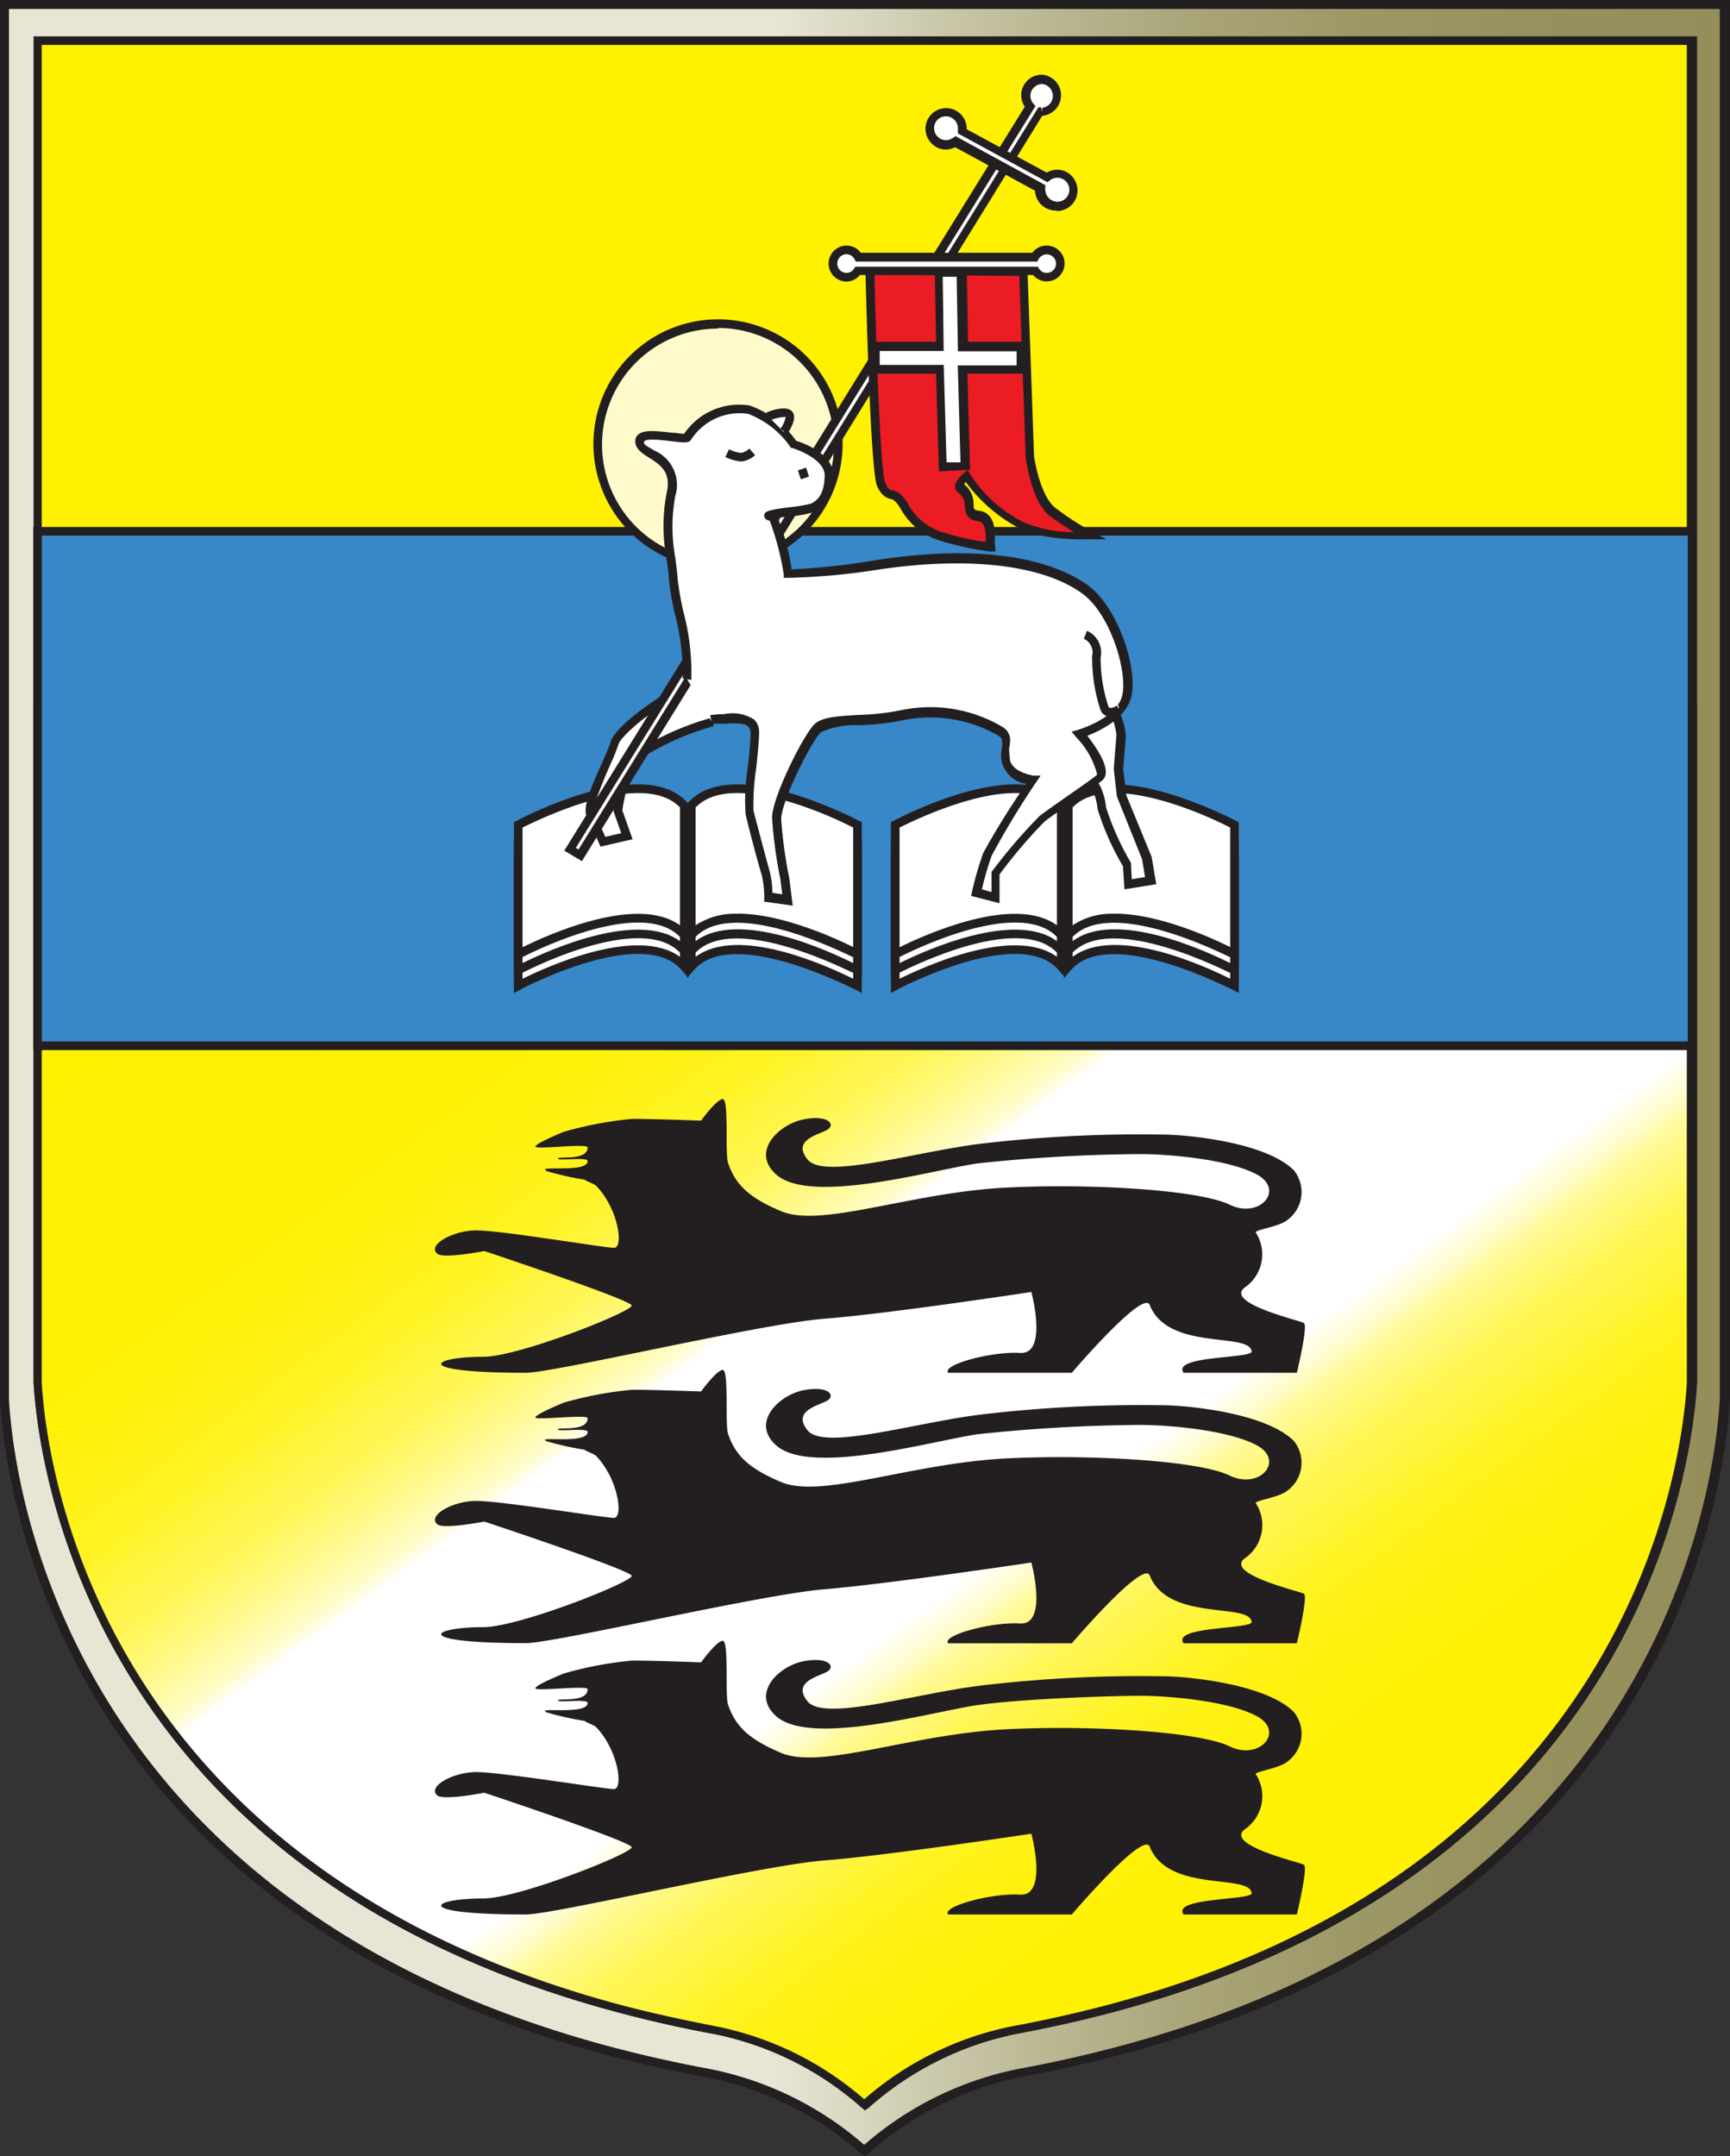 <svg xmlns="http://www.w3.org/2000/svg" xmlns:xlink="http://www.w3.org/1999/xlink" width="108.16" height="134.78" viewBox="0 0 108.16 134.78"><rect x="0" y="0" width="108.16" height="134.78" fill="#333333" stroke="none"/><defs><style>.cls-1{fill:url(#linear-gradient);}.cls-2{fill:#231f20;}.cls-3{fill:#fff100;}.cls-4{fill:url(#linear-gradient-2);}.cls-5{fill:#3887c8;}.cls-6{fill:#fff;}.cls-7{fill:#fffacb;}.cls-8{fill:#ec1c24;}</style><linearGradient id="linear-gradient" x1="0.28" y1="67.37" x2="107.87" y2="67.37" gradientUnits="userSpaceOnUse"><stop offset="0.45" stop-color="#e7e5d4"/><stop offset="0.53" stop-color="#ceccb0"/><stop offset="0.61" stop-color="#b9b691"/><stop offset="0.69" stop-color="#a9a579"/><stop offset="0.78" stop-color="#9d9967"/><stop offset="0.88" stop-color="#96915d"/><stop offset="1" stop-color="#948f5a"/></linearGradient><linearGradient id="linear-gradient-2" x1="33.25" y1="41.97" x2="93.21" y2="124" gradientUnits="userSpaceOnUse"><stop offset="0" stop-color="#fff100"/><stop offset="0.15" stop-color="#fff102"/><stop offset="0.21" stop-color="#fff109"/><stop offset="0.24" stop-color="#fff214"/><stop offset="0.28" stop-color="#fff325"/><stop offset="0.3" stop-color="#fff43b"/><stop offset="0.33" stop-color="#fff657"/><stop offset="0.35" stop-color="#fff877"/><stop offset="0.37" stop-color="#fffa9d"/><stop offset="0.39" stop-color="#fffcc8"/><stop offset="0.4" stop-color="#fffef6"/><stop offset="0.4" stop-color="#fff"/><stop offset="0.61" stop-color="#fff"/><stop offset="0.61" stop-color="#fffef6"/><stop offset="0.63" stop-color="#fffcc8"/><stop offset="0.64" stop-color="#fffa9d"/><stop offset="0.66" stop-color="#fff877"/><stop offset="0.68" stop-color="#fff657"/><stop offset="0.71" stop-color="#fff43b"/><stop offset="0.73" stop-color="#fff325"/><stop offset="0.76" stop-color="#fff214"/><stop offset="0.8" stop-color="#fff109"/><stop offset="0.85" stop-color="#fff102"/><stop offset="1" stop-color="#fff100"/></linearGradient></defs><title>cimer</title><g id="Layer_2" data-name="Layer 2"><g id="Layer_2-2" data-name="Layer 2"><path class="cls-1" d="M107.87,86.46V.28H.28V86.48s0,.36,0,1c.33,5.79,4,34.71,44.06,42.11a20.67,20.67,0,0,1,9.69,4.85l0,0a20.69,20.69,0,0,1,9.69-4.85c40-7.4,43.72-36.28,44.06-42.1C107.88,86.83,107.87,86.46,107.87,86.46Z"/><path class="cls-2" d="M54.09,134.78l-.22-.13a20.57,20.57,0,0,0-9.55-4.77C4,122.44.36,93.28,0,87.51c0-.67,0-1,0-1V0H108.16V86.46s0,.4,0,1c-.34,5.77-4,34.92-44.29,42.36a20.59,20.59,0,0,0-9.55,4.77ZM.56.56V86.48s0,.36,0,1c.33,5.7,4,34.48,43.83,41.85a20.87,20.87,0,0,1,9.64,4.74,20.89,20.89,0,0,1,9.66-4.75c39.83-7.36,43.5-36.14,43.83-41.83,0-.64,0-1,0-1V.56Z"/><path class="cls-3" d="M105.8,85.41V2.54H2.34V85.42s0,.35,0,1c.3,5.25,3.46,30.27,36.12,39.08,2,.53,4.06,1,6.25,1.42a19.89,19.89,0,0,1,9.32,4.66h0a19.89,19.89,0,0,1,9.32-4.66q2.8-.52,5.35-1.17c33.48-8.58,36.71-34,37-39.3C105.81,85.76,105.8,85.41,105.8,85.41Z"/><path class="cls-2" d="M54.08,131.91l-.21-.17a19.77,19.77,0,0,0-9.18-4.59c-2.13-.39-4.24-.87-6.27-1.42C5.49,116.86,2.39,91.42,2.1,86.41c0-.64,0-1,0-1V2.27h104V85.41s0,.39,0,1c-.29,5.09-3.47,30.9-37.22,39.55-1.75.45-3.56.84-5.37,1.18a19.78,19.78,0,0,0-9.18,4.59ZM2.61,2.81V85.42s0,.35,0,1c.28,4.94,3.34,30,35.92,38.83,2,.54,4.12,1,6.23,1.41a20.06,20.06,0,0,1,9.27,4.56,20.08,20.08,0,0,1,9.29-4.57c1.8-.33,3.59-.73,5.33-1.17,33.38-8.55,36.52-34,36.81-39.06,0-.62,0-1,0-1V2.81Z"/><path class="cls-4" d="M105.8,85.41V44.22H2.34v41.2s0,.35,0,1c.3,5.25,3.46,30.27,36.12,39.08,2,.53,4.06,1,6.25,1.42a19.89,19.89,0,0,1,9.32,4.66h0a19.89,19.89,0,0,1,9.32-4.66q2.8-.52,5.35-1.17c33.48-8.58,36.71-34,37-39.3C105.81,85.76,105.8,85.41,105.8,85.41Z"/><path class="cls-2" d="M54.08,131.91l-.21-.17a19.79,19.79,0,0,0-9.18-4.59c-2.13-.39-4.24-.87-6.27-1.42C5.49,116.86,2.39,91.42,2.1,86.41c0-.64,0-1,0-1V44h104V85.41s0,.39,0,1c-.29,5.09-3.47,30.9-37.22,39.55-1.75.45-3.56.84-5.37,1.18a19.79,19.79,0,0,0-9.18,4.59ZM2.61,44.49V85.42s0,.35,0,1c.28,4.94,3.34,30,35.92,38.83,2,.54,4.12,1,6.23,1.41a20.07,20.07,0,0,1,9.27,4.56,20.08,20.08,0,0,1,9.29-4.57c1.8-.33,3.59-.73,5.33-1.17,33.38-8.55,36.52-34,36.81-39.06,0-.62,0-1,0-1V44.49Z"/><rect class="cls-5" x="2.35" y="33.21" width="103.44" height="32.16"/><path class="cls-2" d="M106.06,65.64H2.08V32.94h104ZM2.62,65.1h102.9V33.48H2.62Z"/><path class="cls-2" d="M36.74,72.58c0-.28-1.84,0-1.86-.16s1.86.16,1.86-.7c0-.26-3.28.15-3.27-.05s1.77-.92,1.77-.92a23,23,0,0,1,4.29-.81c1.42,0,4.3.11,4.3.11s.89-1.24,1.33-1.35.15,3.39.36,4c.47,1.37,1.32,2.16,3.29,3,2.54,1.09,8.1-1.17,14.17-1.47,5.3-.26,12,.15,13.89,1.07s3.5-.94,1.68-1.9S73,72.14,71.28,72.14a101.47,101.47,0,0,0-10.15.58c-2.83.41-10.46,2.62-12.61.69-1.6-1.43.19-3.14,1.72-3.44s2,.31,1.51.63-2.29.63-1.25,1.89,6.73-.5,10.83-1a84.82,84.82,0,0,1,11.38-.57c1.41,0,6.39.45,8.18,2.23a2.16,2.16,0,0,1-.38,3.09c-.49.44-2.07.63-2,.8a2.51,2.51,0,0,1-.62,3.39c-1.5,1,3.36,2.1,3.63,2.27s-.44,3.11-.44,3.11H74c-.77-1.08,4.28-.88,4.25-1.33-.09-1.24-5.22,0-6.37-2.91-.4-1-4.87,4.24-4.87,4.24H59.28c-.41-.5,2.72-1.35,4.49-1.24s.71-3.81.71-3.81-8.85,1.35-12.92,1.67-16.89,3.38-18.7,3.38c-7.13,0-6-1-2.65-1,2.23,0,9.37-2.84,9.28-3.21s-9.21-3.4-9.21-3.4-2.55.5-2.94.17c-.63-.54.9-1.41,2.32-1.46S37.77,78,38.39,78s.27-2.45-1.12-3.88c-.1-.11-.63-.29-.71-.38a19.37,19.37,0,0,1-2.37-.53C33.44,72.8,36.72,73.36,36.74,72.58Z"/><path class="cls-2" d="M36.74,89.51c0-.28-1.84,0-1.86-.16s1.86.16,1.86-.7c0-.26-3.28.15-3.27-.05s1.77-.92,1.77-.92a22.94,22.94,0,0,1,4.29-.81c1.42,0,4.3.11,4.3.11s.89-1.24,1.33-1.35.15,3.39.36,4c.47,1.38,1.32,2.16,3.29,3,2.54,1.09,8.1-1.17,14.17-1.47,5.3-.26,12,.15,13.89,1.07s3.5-.94,1.68-1.9S73,89.07,71.28,89.07a101.28,101.28,0,0,0-10.15.58c-2.83.41-10.46,2.62-12.61.69-1.6-1.43.19-3.14,1.72-3.44s2,.31,1.51.63-2.29.63-1.25,1.89,6.73-.5,10.83-1a84.9,84.9,0,0,1,11.38-.58c1.41,0,6.39.45,8.18,2.23a2.16,2.16,0,0,1-.38,3.09c-.49.44-2.07.63-2,.8a2.51,2.51,0,0,1-.62,3.4c-1.5,1,3.36,2.1,3.63,2.26s-.44,3.1-.44,3.1H74c-.77-1.07,4.28-.88,4.25-1.33-.09-1.24-5.22,0-6.37-2.91-.4-1-4.87,4.24-4.87,4.24H59.28c-.41-.5,2.72-1.35,4.49-1.24s.71-3.81.71-3.81S55.63,99,51.56,99.34s-16.89,3.37-18.7,3.37c-7.13,0-6-1-2.65-1,2.23,0,9.37-2.84,9.28-3.21s-9.21-3.39-9.21-3.39-2.55.5-2.94.17c-.63-.54.9-1.41,2.32-1.46s8.11,1.06,8.72,1.06.27-2.45-1.12-3.88c-.1-.11-.63-.29-.71-.38a19,19,0,0,1-2.37-.53C33.44,89.74,36.72,90.3,36.74,89.51Z"/><path class="cls-2" d="M36.74,106.45c0-.28-1.84,0-1.86-.16s1.86.16,1.86-.7c0-.26-3.28.15-3.27-.06s1.77-.92,1.77-.92a22.92,22.92,0,0,1,4.29-.81c1.42,0,4.3.11,4.3.11s.89-1.24,1.33-1.35.15,3.39.36,4c.47,1.37,1.32,2.16,3.29,3,2.54,1.09,8.1-1.17,14.17-1.47,5.3-.26,12,.15,13.89,1.07s3.5-.94,1.68-1.9S73,106,71.28,106s-7.35.18-10.15.58-10.46,2.62-12.61.69c-1.6-1.43.19-3.14,1.72-3.43s2,.31,1.51.63-2.29.63-1.25,1.89,6.73-.5,10.83-1a84.89,84.89,0,0,1,11.38-.58c1.41,0,6.39.45,8.18,2.23a2.16,2.16,0,0,1-.38,3.09c-.49.44-2.07.63-2,.8a2.51,2.51,0,0,1-.62,3.4c-1.5,1,3.36,2.1,3.63,2.26s-.44,3.11-.44,3.11H74c-.77-1.07,4.28-.88,4.25-1.33-.09-1.24-5.22,0-6.37-2.91-.4-1-4.87,4.24-4.87,4.24H59.28c-.41-.5,2.72-1.35,4.49-1.24s.71-3.81.71-3.81-8.85,1.35-12.92,1.67-16.89,3.38-18.7,3.38c-7.13,0-6-1-2.65-1,2.23,0,9.37-2.84,9.28-3.21s-9.21-3.4-9.21-3.4-2.55.5-2.94.17c-.63-.54.9-1.41,2.32-1.46s8.11,1.06,8.72,1.06.27-2.45-1.12-3.88c-.1-.11-.63-.29-.71-.38a19.2,19.2,0,0,1-2.37-.53C33.44,106.67,36.72,107.23,36.74,106.45Z"/><path class="cls-6" d="M42.79,52.33v8.09c-2.62-3-10.38,1.2-10.38,1.2V53.53"/><path class="cls-2" d="M32.13,62.07V53.53h.54v7.65c1.56-.77,7.17-3.32,9.84-1.37V52.33h.54v8.8l-.47-.53c-2.45-2.76-10,1.22-10.05,1.26Z"/><path class="cls-6" d="M42.79,51.35v8.09c-2.62-3-10.38,1.2-10.38,1.2V52.55"/><path class="cls-2" d="M32.13,61.09V52.55h.54V60.2c1.56-.77,7.17-3.32,9.84-1.37V51.35h.54v8.8l-.47-.53c-2.45-2.76-10,1.22-10.05,1.26Z"/><path class="cls-6" d="M42.79,58.45c-2.62-3-10.38,1.2-10.38,1.2V51.57s7.76-4.15,10.38-1.2Z"/><path class="cls-2" d="M32.13,60.11V51.4l.14-.08c.32-.17,8-4.22,10.71-1.14l.07.08v8.91l-.47-.53c-2.45-2.76-10,1.22-10.05,1.26Zm.54-8.38v7.48c1.56-.77,7.17-3.32,9.84-1.37V50.47C40.19,48.06,33.72,51.2,32.67,51.73Z"/><path class="cls-6" d="M43.22,52.33v8.09c2.62-3,10.39,1.2,10.39,1.2V53.53"/><path class="cls-2" d="M53.88,62.07l-.4-.21c-.08,0-7.6-4-10.06-1.26l-.47.53v-8.8h.54v7.48c2.67-2,8.29.6,9.85,1.37V53.53h.54Z"/><path class="cls-6" d="M43.22,51.35v8.09c2.62-3,10.39,1.2,10.39,1.2V52.55"/><path class="cls-2" d="M53.88,61.09l-.4-.21c-.08,0-7.61-4-10.06-1.26l-.47.53v-8.8h.54v7.48c2.67-2,8.29.6,9.85,1.37V52.55h.54Z"/><path class="cls-6" d="M43.22,58.45c2.62-3,10.39,1.2,10.39,1.2V51.57s-7.76-4.15-10.39-1.2Z"/><path class="cls-2" d="M53.88,60.11l-.4-.21c-.08,0-7.61-4-10.06-1.26l-.47.53V50.26l.07-.08c2.73-3.08,10.39,1,10.72,1.14l.14.08Zm-7.76-3c2.75,0,6.07,1.52,7.22,2.09V51.73c-1-.53-7.52-3.67-9.85-1.26v7.37A4.4,4.4,0,0,1,46.12,57.12Z"/><path class="cls-6" d="M66.35,52.33v8.09c-2.62-3-10.39,1.2-10.39,1.2V53.53"/><path class="cls-2" d="M55.7,62.07V53.53h.54v7.65c1.56-.77,7.17-3.32,9.84-1.37V52.33h.54v8.8l-.47-.53c-2.45-2.76-10,1.22-10.06,1.26Z"/><path class="cls-6" d="M66.35,51.35v8.09c-2.62-3-10.39,1.2-10.39,1.2V52.55"/><path class="cls-2" d="M55.7,61.09V52.55h.54V60.2c1.56-.77,7.17-3.32,9.84-1.37V51.35h.54v8.8l-.47-.53c-2.45-2.76-10,1.22-10.06,1.26Z"/><path class="cls-6" d="M66.35,58.45c-2.62-3-10.39,1.2-10.39,1.2V51.57s7.76-4.15,10.39-1.2Z"/><path class="cls-2" d="M55.7,60.11V51.4l.14-.08c.32-.17,8-4.22,10.71-1.14l.07.08v8.91l-.47-.53c-2.46-2.76-10,1.22-10.06,1.26Zm.54-8.38v7.48c1.56-.77,7.17-3.32,9.84-1.37V50.47C63.75,48.06,57.28,51.2,56.24,51.73Z"/><path class="cls-6" d="M66.79,52.33v8.09c2.62-3,10.39,1.2,10.39,1.2V53.53"/><path class="cls-2" d="M77.45,62.07l-.4-.21c-.08,0-7.61-4-10.06-1.26l-.47.53v-8.8h.54v7.48c2.67-2,8.29.59,9.85,1.37V53.53h.54Z"/><path class="cls-6" d="M66.79,51.35v8.09c2.62-3,10.39,1.2,10.39,1.2V52.55"/><path class="cls-2" d="M77.45,61.09l-.4-.21c-.08,0-7.61-4-10.06-1.26l-.47.53v-8.8h.54v7.48c2.67-2,8.29.6,9.85,1.37V52.55h.54Z"/><path class="cls-6" d="M66.79,58.45c2.62-3,10.39,1.2,10.39,1.2V51.57s-7.76-4.15-10.39-1.2Z"/><path class="cls-2" d="M77.45,60.11l-.4-.21c-.08,0-7.61-4-10.06-1.26l-.47.53V50.26l.07-.08c2.74-3.07,10.39,1,10.72,1.14l.14.08Zm-7.76-3c2.75,0,6.07,1.52,7.22,2.09V51.73c-1-.53-7.52-3.67-9.85-1.26v7.37A4.39,4.39,0,0,1,69.69,57.12Z"/><circle class="cls-7" cx="44.89" cy="27.75" r="7.52"/><path class="cls-2" d="M44.89,35.54a7.79,7.79,0,1,1,7.79-7.79A7.8,7.8,0,0,1,44.89,35.54Zm0-15a7.25,7.25,0,1,0,7.25,7.25A7.26,7.26,0,0,0,44.89,20.5Z"/><path class="cls-6" d="M42.89,42.34a1.16,1.16,0,0,1-.56,1c-1.48.7-3.71,2.46-3.89,3.16S36.59,50.32,37,51s.74,1.58.74,1.58l1.48-.35-.56-1.58s.37-2.81,1.3-3.51a17.2,17.2,0,0,1,4.64-2.06"/><path class="cls-2" d="M37.54,52.92l-.09-.21s-.37-.88-.73-1.56.25-1.93,1-3.65c.22-.49.4-.92.45-1.11.23-.88,2.65-2.68,4-3.33.21-.1.35-.35.41-.75l.54.08a1.4,1.4,0,0,1-.71,1.16c-1.57.74-3.6,2.44-3.75,3a11.35,11.35,0,0,1-.48,1.19c-.4.91-1.23,2.8-1,3.18s.53,1.09.66,1.39l1-.23-.48-1.36v-.06c0-.3.41-2.94,1.4-3.69a17.44,17.44,0,0,1,4.75-2.11l.11.53a17,17,0,0,0-4.53,2c-.67.51-1.07,2.47-1.18,3.27l.64,1.8Z"/><path class="cls-6" d="M65.16,5a1,1,0,0,0-.76,1.68L35.65,53.07l.64.38L65.06,7h.1a1,1,0,1,0,0-2Z"/><path class="cls-2" d="M36.38,53.83l-1.1-.66L64.07,6.67a1.28,1.28,0,0,1,1.09-2h0a1.29,1.29,0,0,1,0,2.57ZM36,53l.17.1L64.92,6.71l.17,0,.07.28V6.74a.75.75,0,0,0,0-1.49h0a.75.75,0,0,0-.74.75.73.73,0,0,0,.19.48l.13.15Z"/><path class="cls-6" d="M69.1,43.68a3.82,3.82,0,0,1,1,2.31l-.17,2,.2,1.73,1.57,3.9L71.95,55l-1.39.23-.07-1.2a17.41,17.41,0,0,1-1.59-3.56A3.67,3.67,0,0,0,67.55,48l-.65-.4"/><path class="cls-2" d="M70.3,55.59l-.09-1.44a16.84,16.84,0,0,1-1.59-3.58,3.43,3.43,0,0,0-1.21-2.33l-.65-.4.28-.46.65.4a3.86,3.86,0,0,1,1.46,2.69,17.22,17.22,0,0,0,1.56,3.47l0,.12.05.9.83-.14-.19-1.12-1.57-3.91-.2-1.73.17-2.1h0a3.59,3.59,0,0,0-.93-2.09l.38-.39A4.07,4.07,0,0,1,70.39,46l-.17,2.08.2,1.64L72,53.56l.29,1.71Z"/><path class="cls-6" d="M44.47,45.07a1.64,1.64,0,0,1,.34,0c.85,0,2.39-.34,2.39.85s-.51,4.27-.34,5,.85,3.24,1,3.76a6.58,6.58,0,0,1,.17,1.54l1.2.17-.17-1.37a28.07,28.07,0,0,1-.51-3.76c0-1.19,1.88-5,2.56-5.63s3.41-.34,5.46-.85c2.49-.62,6.32.68,6.32,1.54s-.17.34,0,1.37,1.71,1.2,1.71,1.2-2.56,3.76-2.9,4.61A20.36,20.36,0,0,0,61,55.78l1.2.34V54.59a34.81,34.81,0,0,1,2.9-3.42c.68-.51,2.9-2,3.58-2.56s-1.19-2.73-1.19-2.73,2.39-.68,2.9-2.22-.68-5.46-2.56-6.83c-2.12-1.55-6.33-2.55-13-1.54a40.58,40.58,0,0,1-5.63.51s-.66-3.5-1-3.56c-1-.16,2.2-.33,2.6-.56s1-.63,1-2-2.23-2-2.23-2a6,6,0,0,0-2.79-2.17,3.86,3.86,0,0,0-3.85,1.72c-.13.26-2.9-.55-3,.2-.08,1,2.54.93,1.94,3.39-.45,1.83.06,3.75.17,5.29.1,1.36,1.09,4.59.86,6.24"/><path class="cls-2" d="M49.56,56.61l-1.78-.25v-.23a6.12,6.12,0,0,0-.16-1.45c-.17-.51-.85-3.07-1-3.77A12.27,12.27,0,0,1,46.75,48c.09-.82.18-1.67.18-2.16a.55.55,0,0,0-.15-.42c-.27-.26-.94-.22-1.47-.18l-.51,0a1.35,1.35,0,0,0-.28,0l-.12-.53a4.86,4.86,0,0,1,.87-.07,2.54,2.54,0,0,1,1.87.33,1.07,1.07,0,0,1,.32.82c0,.52-.09,1.34-.18,2.22a14.63,14.63,0,0,0-.17,2.67c.18.7.85,3.23,1,3.74a5.74,5.74,0,0,1,.18,1.39l.62.09-.13-1a27.56,27.56,0,0,1-.51-3.79c0-1.23,1.9-5.08,2.64-5.83.46-.46,1.48-.52,2.78-.59a16,16,0,0,0,2.81-.33,8.85,8.85,0,0,1,6.21,1.1.94.94,0,0,1,.44.7,2.35,2.35,0,0,1-.06.63c0,.09,0,.15.05.69.13.8,1.46,1,1.47,1l.45,0-.25.37A52.11,52.11,0,0,0,62,53.49a17.87,17.87,0,0,0-.61,2.1l.6.17V54.5l.06-.07A33.81,33.81,0,0,1,65,51c.34-.26,1.08-.78,1.81-1.29s1.44-1,1.77-1.27c0,0,0,0,0-.09a5.19,5.19,0,0,0-1.28-2.25L67,45.74l.4-.12s2.26-.66,2.72-2-.61-5.18-2.46-6.52c-2.47-1.8-7.13-2.34-12.78-1.49a41.54,41.54,0,0,1-5.67.51H49l0-.22a17.12,17.12,0,0,0-.88-3.36c-.14,0-.35-.1-.34-.33s.23-.33,1.47-.49a9.94,9.94,0,0,0,1.46-.24c.31-.17.82-.46.85-1.75,0-1.11-2-1.71-2-1.72l-.09,0-.06-.08a5.71,5.71,0,0,0-2.63-2.06,3.61,3.61,0,0,0-3.55,1.58c-.13.27-.49.22-1.26.13-.46-.06-1.53-.19-1.68,0s.23.34.61.58a2.34,2.34,0,0,1,1.32,2.84,10.56,10.56,0,0,0,0,3.86c.06.47.12.92.15,1.35a18.32,18.32,0,0,0,.35,2,14.76,14.76,0,0,1,.5,4.29l-.54-.08a14.8,14.8,0,0,0-.5-4.1,18.71,18.71,0,0,1-.36-2.08c0-.41-.09-.86-.15-1.32a11,11,0,0,1,0-4.06c.33-1.35-.39-1.81-1.09-2.25-.44-.28-.9-.57-.86-1.09a.52.52,0,0,1,.2-.37c.36-.29,1.09-.22,2.09-.1.26,0,.6.07.76.07a4.15,4.15,0,0,1,4.11-1.77,6,6,0,0,1,2.89,2.2c.46.14,2.37.83,2.34,2.22a2.23,2.23,0,0,1-1.13,2.21,6.71,6.71,0,0,1-1.66.3l-.69.09a13.71,13.71,0,0,1,.86,3.22A43.09,43.09,0,0,0,54.84,35c7.92-1.2,11.66.48,13.18,1.59,1.92,1.39,3.22,5.44,2.66,7.13-.43,1.28-2,2-2.7,2.27.44.57,1.23,1.68,1.15,2.36a.64.64,0,0,1-.25.46c-.34.26-1.06.77-1.79,1.28s-1.46,1-1.8,1.28a31.54,31.54,0,0,0-2.8,3.29v1.8L60.71,56l.06-.25a20.45,20.45,0,0,1,.7-2.43A48.24,48.24,0,0,1,64.16,49a1.88,1.88,0,0,1-1.52-1.34,2,2,0,0,1,0-.91,1.81,1.81,0,0,0,0-.5s0-.12-.23-.27a8.55,8.55,0,0,0-5.75-1,16.16,16.16,0,0,1-2.91.35,5.26,5.26,0,0,0-2.43.44c-.65.65-2.48,4.35-2.48,5.44a27.88,27.88,0,0,0,.51,3.7ZM42.69,27.15h0Z"/><path class="cls-6" d="M67.87,39.68A1.21,1.21,0,0,1,68.55,41a10.46,10.46,0,0,0,.51,3.24s.22.52.91,0"/><path class="cls-2" d="M69.45,44.81a.69.69,0,0,1-.64-.41A10.47,10.47,0,0,1,68.28,41a.93.93,0,0,0-.52-1.07l.2-.5a1.48,1.48,0,0,1,.85,1.66,9.76,9.76,0,0,0,.5,3.11h0a.21.21,0,0,0,.08.05.6.6,0,0,0,.42-.15l.31.44A1.22,1.22,0,0,1,69.45,44.81Z"/><path class="cls-6" d="M45.47,28.32a2.84,2.84,0,0,0,.88.26,1.37,1.37,0,0,0,.69-.33"/><path class="cls-2" d="M46.35,28.85a3,3,0,0,1-1-.28l.23-.49a2,2,0,0,0,.76.23,1.07,1.07,0,0,0,.51-.27l.36.41a1.58,1.58,0,0,1-.87.4Z"/><line class="cls-6" x1="50.13" y1="29.33" x2="50.32" y2="29.89"/><rect class="cls-2" x="49.96" y="29.31" width="0.54" height="0.59" transform="translate(-6.8 17.48) rotate(-18.52)"/><path class="cls-6" d="M48,26s.87-.37,1.24-.19S49,27,49,27"/><path class="cls-2" d="M49.23,27.11l-.44-.31a1.65,1.65,0,0,0,.33-.74,2.65,2.65,0,0,0-1,.23l-.21-.5c.16-.07,1-.41,1.47-.18a.47.47,0,0,1,.25.31C49.74,26.33,49.35,26.93,49.23,27.11Z"/><path class="cls-6" d="M58.14,8.05a1,1,0,0,0,1.62.78L65,11.72a.83.83,0,0,0,0,.19,1,1,0,1,0,.39-.83L60.15,8.2a.85.85,0,0,0,0-.22,1,1,0,1,0-2,.08Z"/><path class="cls-2" d="M66,13.16a1.29,1.29,0,0,1-1.29-1.24s0,0,0,0l-5-2.72a1.3,1.3,0,0,1-.57.15A1.25,1.25,0,0,1,58.28,9a1.29,1.29,0,1,1,2.16-1s0,.06,0,.08l5,2.71a1.27,1.27,0,0,1,.6-.18,1.21,1.21,0,0,1,.92.35,1.29,1.29,0,0,1-.83,2.23ZM59.74,8.51l5.61,3.06,0,.19a.6.6,0,0,0,0,.13.78.78,0,0,0,.77.72.75.75,0,1,0-.49-1.33l-.14.11-5.6-3.05,0-.2a.6.6,0,0,0,0-.15.76.76,0,0,0-.77-.72.74.74,0,0,0-.72.77h0a.74.74,0,0,0,.24.52.73.73,0,0,0,.53.2.76.76,0,0,0,.42-.15Z"/><path class="cls-8" d="M54.39,16.9H64l.41,11.6s.31,2.62,1.4,3.47a18.47,18.47,0,0,0,2.34,1.52s-2.91.14-4.41-.71a8.86,8.86,0,0,1-3.31-3s-.66.55-.36.77c.93.69.12,1.6,1.09,1.74s.69,1.46.77,1.9a18.44,18.44,0,0,1-3.24-.73,4,4,0,0,1-2.06-1.7c-.83-1.46-1-.32-1.52-1.48C54.67,29.34,54.39,16.9,54.39,16.9Z"/><path class="cls-2" d="M62.24,34.47l-.37,0a18.45,18.45,0,0,1-3.3-.74,4.24,4.24,0,0,1-2.2-1.82c-.37-.66-.56-.69-.72-.73s-.52-.15-.81-.78c-.43-.93-.7-12.18-.73-13.45v-.28H64.23l.42,11.86S65,31,66,31.76a18.31,18.31,0,0,0,2.3,1.49l.87.46-1,0c-.12,0-3,.13-4.55-.75a9.75,9.75,0,0,1-3.24-2.83.85.85,0,0,0-.1.14,1.56,1.56,0,0,1,.59,1.2c0,.34,0,.41.33.45,1,.14,1,1.19,1,1.76a2.44,2.44,0,0,0,0,.36Zm-7.57-17.3c.11,4.81.39,12.35.67,13,.19.43.28.44.42.47.32.06.63.18,1.09,1a3.7,3.7,0,0,0,1.93,1.58,16.23,16.23,0,0,0,2.85.66v-.09c0-.76-.08-1.16-.52-1.22-.71-.1-.76-.58-.79-.93a1,1,0,0,0-.42-.86.44.44,0,0,1-.19-.35c0-.35.37-.71.54-.84l.26-.22.16.3a8.66,8.66,0,0,0,3.21,2.92,8,8,0,0,0,3.26.67,17.62,17.62,0,0,1-1.5-1c-1.17-.91-1.49-3.54-1.51-3.65l-.41-11.36ZM60.21,30.3h0Z"/><polygon class="cls-6" points="63.88 21.67 60.16 21.67 60.08 17 58.66 17.04 58.74 21.67 54.75 21.67 54.75 23.08 58.79 23.08 58.97 29.18 60.38 29.13 60.21 23.08 63.88 23.08 63.88 21.67"/><path class="cls-2" d="M58.7,29.46l-.18-6.1h-4v-2h4l-.08-4.62,2-.06.08,4.68h3.73v2H60.48l.17,6ZM55,22.81h4l.18,6.09.87,0-.17-6.06h3.68v-.88H59.89l-.08-4.66-.87,0L59,21.94H55Z"/><path class="cls-6" d="M65.44,15.62a.85.85,0,0,0-.74.45h-11a.84.84,0,0,0-.74-.45.85.85,0,0,0,0,1.71.84.84,0,0,0,.7-.4h11.1a.83.83,0,0,0,.7.4.85.85,0,0,0,0-1.71Z"/><path class="cls-2" d="M52.93,17.6a1.12,1.12,0,1,1,0-2.25,1.11,1.11,0,0,1,.89.45H64.54a1.12,1.12,0,1,1,.89,1.79,1.1,1.1,0,0,1-.84-.4H53.76A1.08,1.08,0,0,1,52.93,17.6Zm0-1.71a.58.58,0,1,0,0,1.17.57.57,0,0,0,.47-.27l.08-.12h11.4l.08.12a.56.56,0,0,0,.48.27.58.58,0,1,0-.51-.85l-.08.14H53.51l-.08-.14A.58.58,0,0,0,52.93,15.89Z"/></g></g></svg>